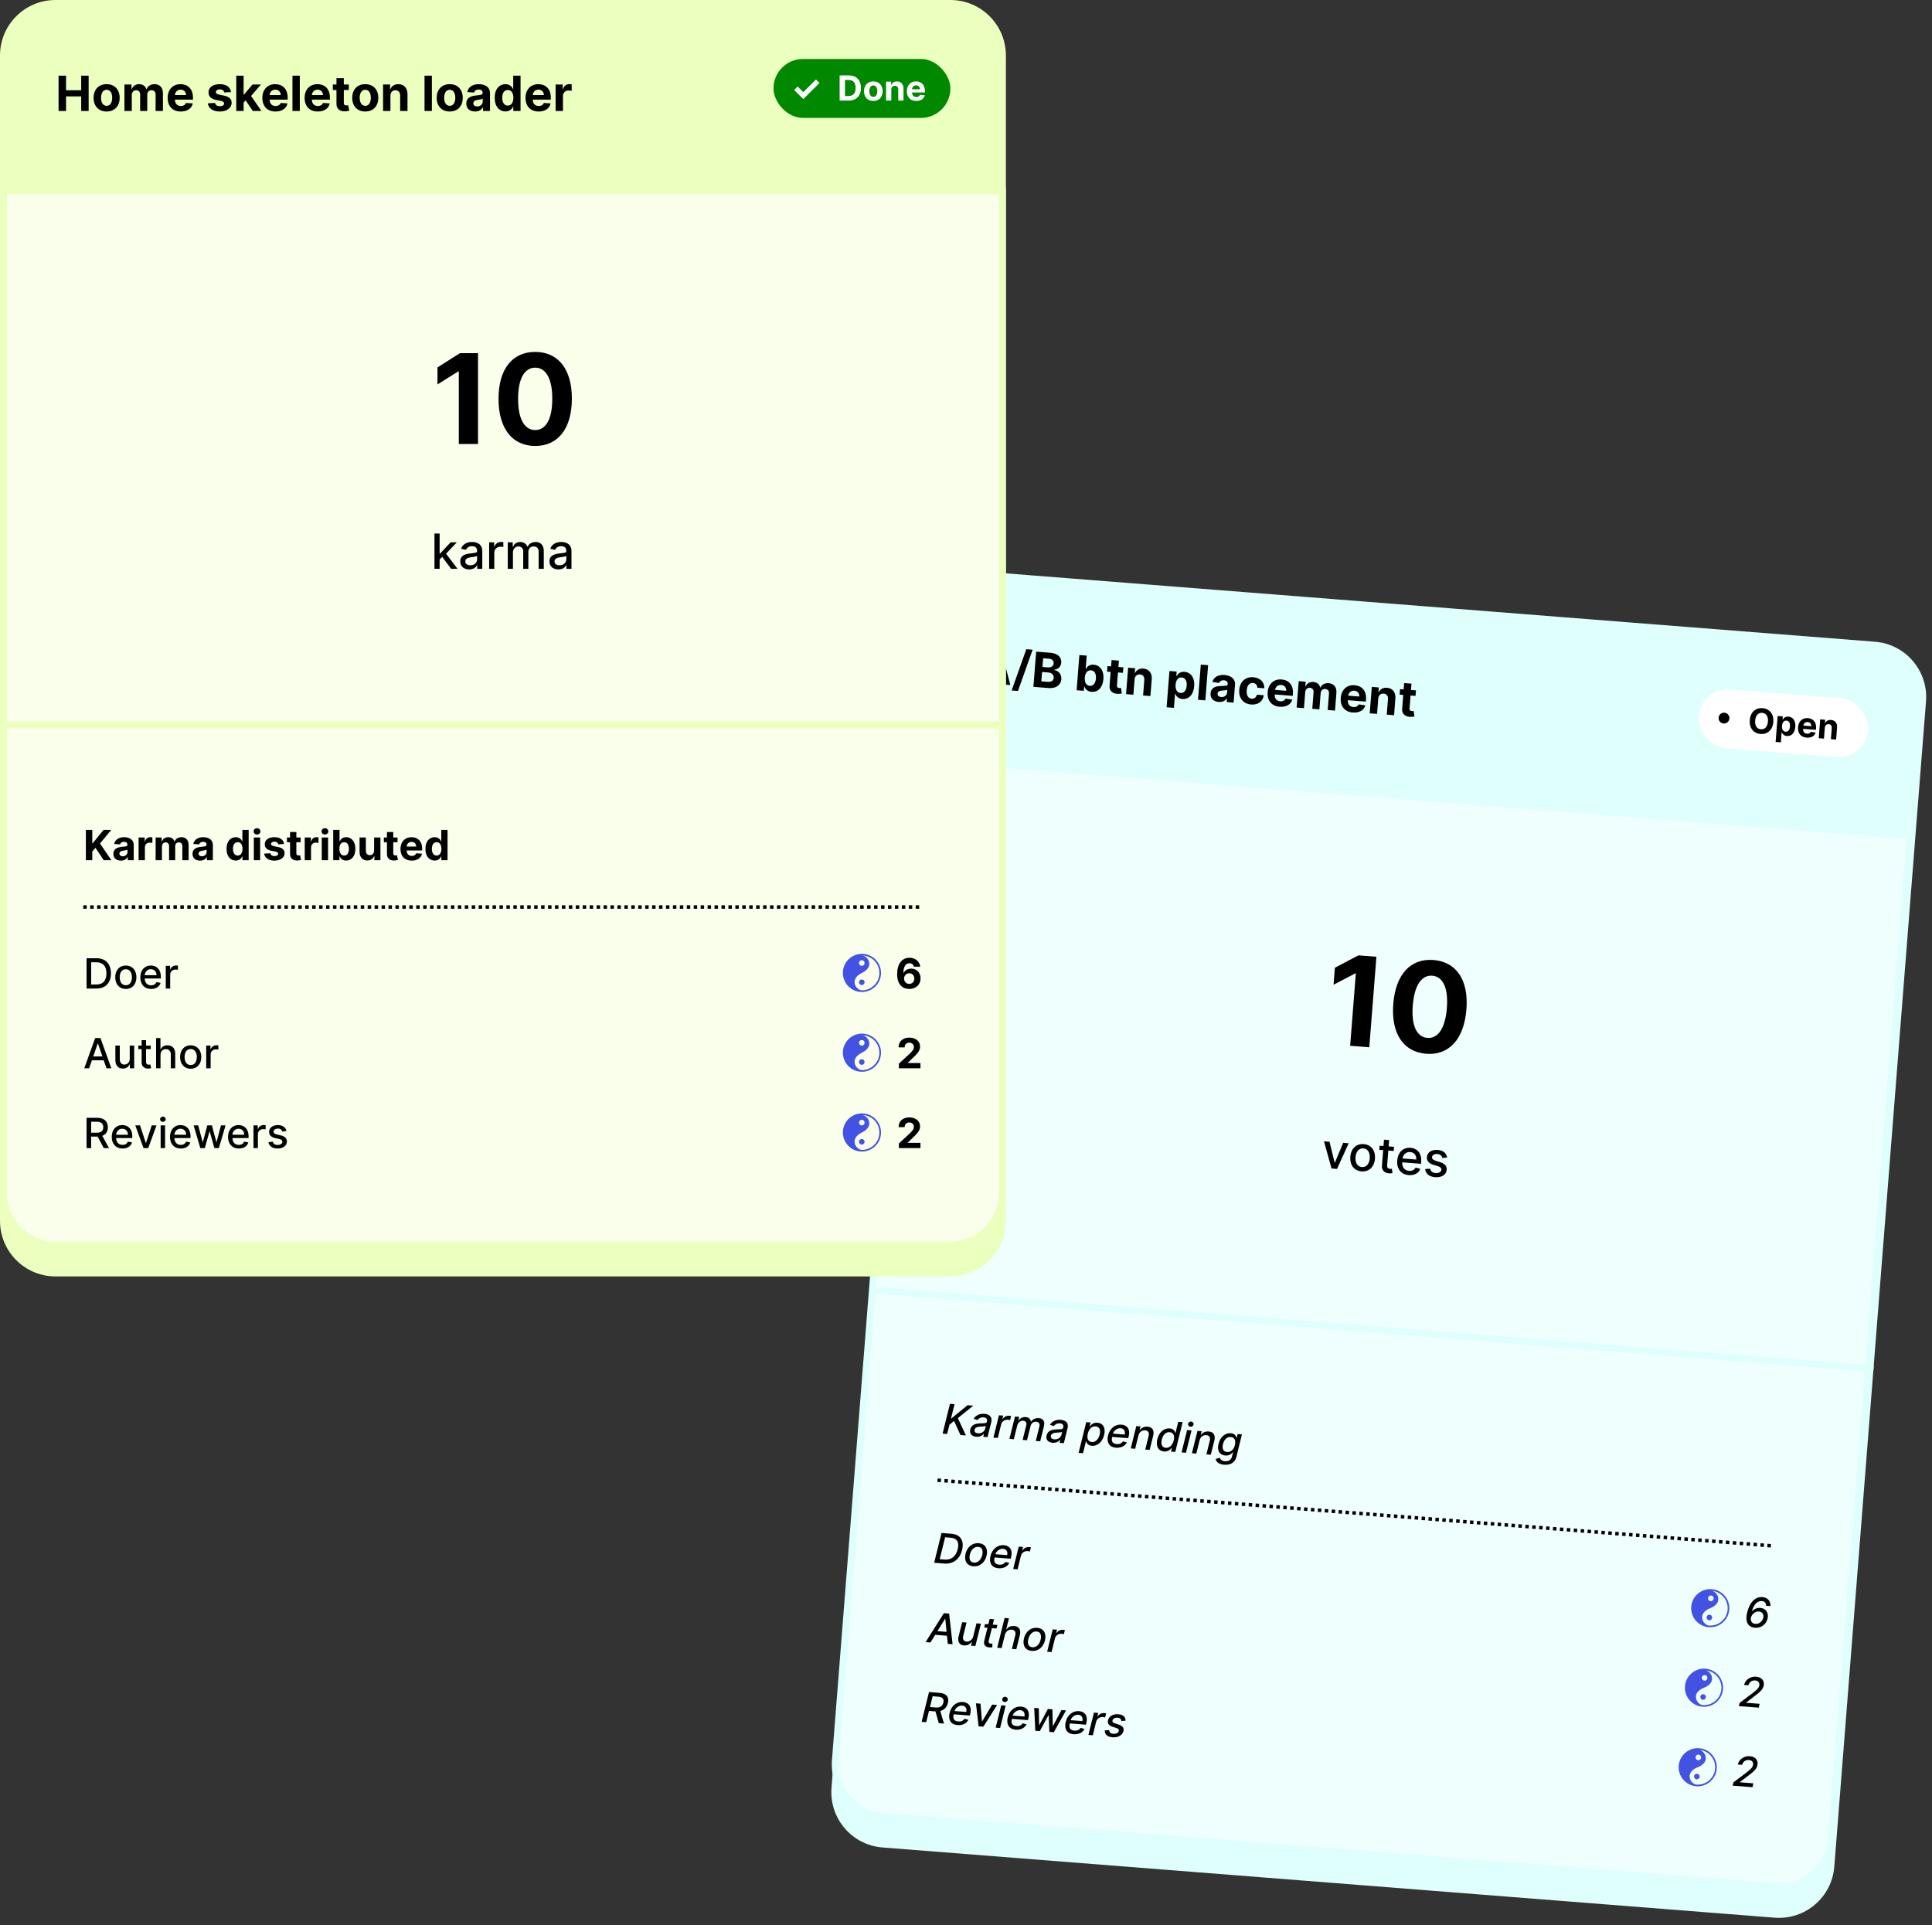 <svg width="557" height="555" viewBox="0 0 557 555" fill="none" xmlns="http://www.w3.org/2000/svg">
<rect x="0" y="0" width="557" height="555" fill="#333333" stroke="none"/>
<path d="M266.166 179.474C266.86 170.665 274.563 164.085 283.372 164.779L540.577 185.021C549.386 185.715 555.966 193.418 555.272 202.227L528.832 538.188C528.138 546.998 520.435 553.577 511.625 552.884L254.421 532.641C245.612 531.948 239.032 524.245 239.726 515.435L266.166 179.474Z" fill="#DFFFFD"/>
<path d="M263.605 218.394L550.717 240.99L527.964 530.096C527.314 538.355 520.092 544.523 511.833 543.873L254.629 523.63C246.37 522.98 240.202 515.759 240.852 507.5L263.605 218.394Z" fill="#EFFFFE" stroke="#DFFFFD" stroke-width="2"/>
<line x1="251.024" y1="371.88" x2="540.13" y2="394.633" stroke="#DFFFFD" stroke-width="2"/>
<path d="M388.826 329.614L387.235 329.489L384.851 335.195L384.772 335.189L383.305 329.179L381.714 329.054L383.88 336.884L385.466 337.009L388.826 329.614ZM392.542 337.721C394.688 337.89 396.214 336.429 396.399 334.075C396.586 331.706 395.307 330.024 393.161 329.855C391.015 329.686 389.488 331.147 389.302 333.516C389.117 335.87 390.396 337.552 392.542 337.721ZM392.645 336.477C391.242 336.367 390.684 335.091 390.799 333.629C390.914 332.172 391.666 330.984 393.068 331.095C394.461 331.204 395.018 332.495 394.903 333.952C394.788 335.414 394.037 336.587 392.645 336.477ZM401.91 330.643L400.348 330.521L400.492 328.697L399.01 328.58L398.866 330.404L397.751 330.316L397.658 331.506L398.773 331.593L398.419 336.089C398.305 337.471 399.308 338.223 400.48 338.291C400.951 338.323 401.275 338.258 401.454 338.208L401.283 336.962C401.182 336.974 400.995 337.005 400.757 336.986C400.276 336.948 399.858 336.756 399.925 335.898L400.255 331.71L401.816 331.833L401.91 330.643ZM406.137 338.791C407.797 338.921 409.036 338.196 409.471 336.983L408.088 336.62C407.764 337.318 407.091 337.634 406.248 337.568C404.979 337.468 404.192 336.578 404.267 335.108L409.68 335.534L409.721 335.008C409.937 332.258 408.377 331.053 406.652 330.917C404.53 330.75 403.006 332.256 402.822 334.595C402.635 336.959 403.892 338.614 406.137 338.791ZM404.36 333.998C404.504 332.922 405.361 332.047 406.565 332.142C407.715 332.232 408.401 333.144 408.315 334.309L404.36 333.998ZM417.217 333.718C417.003 332.509 416.137 331.663 414.491 331.534C412.772 331.399 411.481 332.21 411.375 333.558C411.29 334.638 411.887 335.408 413.29 335.838L414.556 336.222C415.277 336.443 415.593 336.797 415.556 337.273C415.509 337.863 414.844 338.274 413.872 338.198C412.985 338.128 412.445 337.701 412.326 336.939L410.876 337.044C411.018 338.412 412.078 339.258 413.788 339.393C415.627 339.538 416.977 338.661 417.086 337.284C417.171 336.208 416.539 335.49 415.167 335.058L413.979 334.685C413.157 334.421 412.817 334.11 412.863 333.595C412.904 333.01 413.571 332.643 414.414 332.71C415.336 332.782 415.722 333.326 415.855 333.85L417.217 333.718Z" fill="black"/>
<path d="M396.822 275.841L391.635 275.433L384.851 279.016L384.466 283.91L390.738 280.633L390.891 280.645L389.249 301.508L394.768 301.943L396.822 275.841ZM411.16 303.81C417.723 304.326 422.08 299.642 422.77 291.041C423.455 282.503 419.825 277.293 413.287 276.778C406.736 276.263 402.376 280.831 401.69 289.382C400.99 297.957 404.585 303.279 411.16 303.81ZM411.52 299.234C408.525 298.999 406.824 295.839 407.311 289.824C407.79 283.899 409.949 281.068 412.931 281.303C415.901 281.536 417.603 284.671 417.137 290.597C416.676 296.614 414.502 299.469 411.52 299.234Z" fill="black"/>
<path d="M272.175 450.782C274.826 450.991 276.715 449.524 277.368 446.878C278.043 444.174 276.879 442.398 274.317 442.197L271.449 441.971L269.32 450.558L272.175 450.782ZM270.914 449.529L272.481 443.206L274.031 443.328C275.935 443.478 276.613 444.639 276.115 446.621C275.601 448.697 274.309 449.796 272.321 449.64L270.914 449.529ZM280.628 451.58C282.438 451.723 283.939 450.516 284.423 448.549C284.917 446.515 284.035 445.065 282.17 444.918C280.356 444.775 278.855 445.982 278.374 447.962C277.881 449.983 278.763 451.433 280.628 451.58ZM280.784 450.519C279.612 450.427 279.327 449.375 279.619 448.167C279.928 446.904 280.791 445.878 282.014 445.974C283.187 446.066 283.471 447.127 283.179 448.34C282.87 449.602 282.004 450.615 280.784 450.519ZM287.845 452.148C289.272 452.26 290.445 451.647 290.996 450.622L289.849 450.314C289.465 450.903 288.854 451.172 288.114 451.113C286.967 451.023 286.407 450.432 286.74 449.03L291.387 449.396L291.495 448.952C292.075 446.625 290.891 445.604 289.408 445.487C287.59 445.344 286.053 446.617 285.564 448.596C285.065 450.596 285.921 451.997 287.845 452.148ZM286.976 448.092C287.23 447.252 288.17 446.446 289.16 446.524C290.149 446.602 290.61 447.373 290.362 448.358L286.976 448.092ZM292.105 452.351L293.375 452.451L294.343 448.517C294.563 447.676 295.367 447.119 296.264 447.19C296.531 447.211 296.821 447.28 296.916 447.318L297.216 446.119C297.086 446.083 296.844 446.06 296.683 446.047C295.918 445.987 295.149 446.362 294.746 447.036L294.678 447.031L294.933 446.008L293.706 445.911L292.105 452.351Z" fill="black"/>
<line x1="270.278" y1="426.748" x2="511.532" y2="445.735" stroke="black" stroke-dasharray="1 1"/>
<path d="M271.75 413.322L273.062 413.426L273.734 410.76L275.051 409.671L276.903 413.728L278.483 413.852L276.141 408.855L280.6 405.265L278.947 405.134L274.287 408.948L274.181 408.94L275.192 404.839L273.879 404.736L271.75 413.322ZM281.463 414.232C282.542 414.317 283.281 413.824 283.643 413.361L283.694 413.365L283.471 414.245L284.711 414.342L285.77 410.066C286.234 408.191 284.84 407.701 283.804 407.62C282.623 407.527 281.404 407.91 280.699 409.051L281.816 409.413C282.124 408.971 282.742 408.571 283.591 408.637C284.407 408.702 284.696 409.16 284.519 409.886L284.517 409.916C284.4 410.364 283.916 410.322 282.72 410.368C281.447 410.414 280.104 410.637 279.737 412.096C279.428 413.358 280.222 414.134 281.463 414.232ZM281.976 413.247C281.258 413.19 280.829 412.831 280.98 412.211C281.14 411.539 281.818 411.349 282.573 411.31C282.994 411.288 283.996 411.255 284.223 411.09L284.017 411.92C283.829 412.683 283.034 413.33 281.976 413.247ZM286.403 414.476L287.673 414.575L288.641 410.642C288.861 409.8 289.666 409.244 290.562 409.314C290.83 409.335 291.119 409.405 291.215 409.443L291.514 408.244C291.384 408.208 291.143 408.185 290.981 408.172C290.217 408.112 289.447 408.487 289.044 409.161L288.976 409.155L289.232 408.132L288.004 408.036L286.403 414.476ZM291.022 414.839L292.292 414.939L293.28 410.969C293.489 410.105 294.26 409.545 294.982 409.602C295.691 409.658 296.058 410.157 295.892 410.858L294.824 415.138L296.086 415.238L297.114 411.134C297.304 410.349 297.922 409.834 298.75 409.899C299.421 409.952 299.876 410.359 299.666 411.236L298.618 415.437L299.892 415.537L300.967 411.219C301.331 409.747 300.676 408.948 299.503 408.855C298.56 408.781 297.739 409.165 297.263 409.833L297.195 409.828C297.086 409.101 296.58 408.625 295.722 408.558C294.86 408.49 294.112 408.863 293.661 409.55L293.58 409.543L293.842 408.495L292.623 408.399L291.022 414.839ZM303.461 415.963C304.54 416.048 305.28 415.555 305.641 415.092L305.692 415.096L305.469 415.976L306.709 416.074L307.768 411.797C308.232 409.923 306.839 409.433 305.802 409.351C304.621 409.258 303.403 409.641 302.697 410.782L303.815 411.144C304.123 410.702 304.74 410.302 305.59 410.369C306.405 410.433 306.694 410.892 306.517 411.617L306.515 411.647C306.398 412.095 305.914 412.053 304.718 412.1C303.445 412.145 302.102 412.368 301.735 413.827C301.427 415.089 302.22 415.866 303.461 415.963ZM303.974 414.978C303.257 414.921 302.827 414.563 302.979 413.942C303.138 413.271 303.816 413.08 304.571 413.041C304.992 413.019 305.995 412.987 306.222 412.821L306.015 413.651C305.827 414.414 305.032 415.061 303.974 414.978ZM310.967 418.871L312.237 418.971L313.087 415.554L313.164 415.56C313.301 415.99 313.584 416.743 314.773 416.837C316.353 416.961 317.813 415.802 318.327 413.718C318.842 411.63 317.988 410.31 316.412 410.186C315.201 410.091 314.578 410.786 314.258 411.166L314.151 411.158L314.409 410.114L313.168 410.016L310.967 418.871ZM313.613 413.334C313.941 411.988 314.764 411.142 315.873 411.229C317.02 411.32 317.351 412.325 317.045 413.604C316.717 414.895 315.895 415.835 314.756 415.745C313.665 415.659 313.284 414.689 313.613 413.334ZM321.736 417.389C323.163 417.501 324.336 416.888 324.886 415.863L323.739 415.555C323.355 416.144 322.744 416.412 322.005 416.354C320.858 416.264 320.298 415.673 320.63 414.271L325.278 414.637L325.385 414.192C325.966 411.866 324.781 410.845 323.299 410.728C321.48 410.585 319.944 411.858 319.455 413.837C318.955 415.836 319.811 417.237 321.736 417.389ZM320.867 413.332C321.121 412.493 322.06 411.686 323.05 411.764C324.04 411.842 324.501 412.614 324.252 413.599L320.867 413.332ZM328.212 413.868C328.481 412.841 329.254 412.304 330.142 412.374C331.009 412.442 331.389 413.045 331.157 413.975L330.176 417.92L331.446 418.02L332.469 413.925C332.864 412.327 332.17 411.426 330.849 411.322C329.867 411.245 329.106 411.638 328.639 412.302L328.558 412.296L328.82 411.248L327.601 411.152L326 417.592L327.27 417.692L328.212 413.868ZM335.578 418.474C336.763 418.567 337.406 417.887 337.741 417.494L337.843 417.502L337.593 418.504L338.833 418.602L340.963 410.015L339.692 409.915L338.898 413.106L338.822 413.1C338.697 412.684 338.44 411.92 337.23 411.824C335.649 411.7 334.183 412.837 333.664 414.925C333.154 417.009 333.989 418.349 335.578 418.474ZM336.092 417.424C334.954 417.335 334.637 416.305 334.957 415.014C335.271 413.735 336.061 412.818 337.204 412.908C338.317 412.996 338.717 413.938 338.385 415.284C338.052 416.638 337.184 417.51 336.092 417.424ZM340.645 418.744L341.916 418.844L343.517 412.405L342.246 412.305L340.645 418.744ZM343.223 411.356C343.665 411.391 344.07 411.08 344.119 410.665C344.174 410.247 343.852 409.879 343.415 409.845C342.973 409.81 342.568 410.12 342.518 410.539C342.464 410.954 342.785 411.321 343.223 411.356ZM345.841 415.255C346.11 414.229 346.883 413.691 347.771 413.761C348.638 413.829 349.018 414.432 348.786 415.363L347.805 419.308L349.075 419.408L350.098 415.312C350.493 413.715 349.799 412.814 348.478 412.71C347.496 412.632 346.735 413.026 346.268 413.69L346.187 413.684L346.449 412.636L345.23 412.54L343.629 418.979L344.899 419.079L345.841 415.255ZM352.9 422.295C354.552 422.425 356.023 421.776 356.426 420.132L358.055 413.549L356.81 413.451L356.553 414.495L356.46 414.488C356.334 414.072 356.065 413.307 354.85 413.211C353.274 413.087 351.808 414.224 351.305 416.275C350.793 418.329 351.708 419.517 353.254 419.639C354.448 419.732 355.079 419.102 355.401 418.709L355.481 418.715L355.181 419.982C354.932 420.976 354.098 421.359 353.138 421.284C352.071 421.2 351.82 420.646 351.679 420.271L350.471 420.629C350.63 421.432 351.332 422.172 352.9 422.295ZM353.771 418.619C352.628 418.529 352.28 417.625 352.589 416.359C352.896 415.122 353.673 414.204 354.829 414.295C355.929 414.382 356.342 415.325 356.017 416.629C355.691 417.958 354.858 418.705 353.771 418.619Z" fill="black"/>
<path d="M268.251 473.545L269.613 471.336L273.011 471.603L273.242 473.938L274.636 474.048L273.634 465.215L272.117 465.095L266.857 473.435L268.251 473.545ZM270.269 470.276L272.465 466.713L272.532 466.718L272.903 470.483L270.269 470.276ZM280.587 471.793C280.317 472.888 279.371 473.343 278.657 473.287C277.871 473.225 277.47 472.621 277.68 471.744L278.662 467.799L277.391 467.699L276.368 471.795C275.977 473.392 276.654 474.292 277.908 474.391C278.889 474.468 279.699 474.01 280.161 473.346L280.229 473.351L279.949 474.466L281.198 474.564L282.799 468.124L281.525 468.024L280.587 471.793ZM287.552 468.499L286.21 468.393L286.592 466.85L285.322 466.75L284.939 468.293L283.988 468.218L283.742 469.225L284.693 469.299L283.753 473.102C283.46 474.268 284.214 474.904 285.222 474.966C285.63 474.994 285.921 474.94 286.095 474.898L286.11 473.844C286.019 473.854 285.859 473.879 285.655 473.863C285.243 473.831 284.901 473.667 285.078 472.942L285.959 469.399L287.306 469.505L287.552 468.499ZM289.713 471.336C289.977 470.309 290.78 469.774 291.685 469.845C292.552 469.914 292.941 470.504 292.709 471.448L291.732 475.393L293.002 475.493L294.025 471.397C294.417 469.787 293.726 468.899 292.388 468.794C291.368 468.713 290.641 469.096 290.173 469.773L290.093 469.767L290.883 466.572L289.63 466.473L287.5 475.06L288.771 475.16L289.713 471.336ZM297.469 475.977C299.279 476.12 300.78 474.913 301.264 472.946C301.758 470.912 300.876 469.462 299.011 469.315C297.197 469.172 295.696 470.379 295.215 472.359C294.722 474.38 295.604 475.83 297.469 475.977ZM297.625 474.917C296.453 474.824 296.168 473.772 296.46 472.564C296.769 471.301 297.632 470.275 298.855 470.371C300.028 470.464 300.312 471.525 300.02 472.737C299.711 473.999 298.845 475.013 297.625 474.917ZM301.901 476.193L303.171 476.293L304.139 472.36C304.359 471.518 305.164 470.962 306.06 471.032C306.328 471.053 306.617 471.123 306.713 471.161L307.012 469.962C306.882 469.926 306.641 469.903 306.479 469.89C305.715 469.83 304.945 470.205 304.542 470.879L304.474 470.873L304.73 469.85L303.502 469.754L301.901 476.193Z" fill="black"/>
<path d="M265.711 496.416L267.024 496.519L267.831 493.27L269.611 493.41C269.641 493.413 269.666 493.415 269.692 493.417L270.66 496.806L272.156 496.923L271.086 493.295C272.252 492.985 273.002 492.151 273.289 491.002C273.679 489.413 272.959 488.232 270.942 488.073L267.84 487.829L265.711 496.416ZM268.107 492.155L268.882 489.044L270.53 489.174C271.822 489.275 272.203 489.917 271.963 490.898C271.729 491.863 271.059 492.387 269.776 492.286L268.107 492.155ZM276.058 497.363C277.485 497.475 278.658 496.862 279.209 495.837L278.062 495.529C277.678 496.118 277.067 496.386 276.328 496.328C275.181 496.238 274.62 495.647 274.953 494.245L279.6 494.611L279.708 494.166C280.289 491.84 279.104 490.819 277.621 490.702C275.803 490.559 274.266 491.832 273.777 493.811C273.278 495.81 274.134 497.211 276.058 497.363ZM275.189 493.306C275.443 492.467 276.383 491.661 277.373 491.738C278.363 491.816 278.823 492.588 278.575 493.573L275.189 493.306ZM287.466 491.562L286.051 491.451L283.171 496.277L283.103 496.272L282.682 491.186L281.37 491.083L282.139 497.709L283.499 497.816L287.466 491.562ZM287.059 498.096L288.329 498.196L289.93 491.756L288.66 491.656L287.059 498.096ZM289.636 490.707C290.078 490.742 290.483 490.432 290.533 490.017C290.587 489.598 290.265 489.231 289.828 489.196C289.386 489.162 288.981 489.472 288.931 489.891C288.877 490.306 289.199 490.673 289.636 490.707ZM292.823 498.682C294.25 498.795 295.422 498.182 295.973 497.156L294.826 496.848C294.442 497.438 293.831 497.706 293.092 497.648C291.945 497.557 291.385 496.966 291.717 495.565L296.365 495.93L296.472 495.486C297.053 493.159 295.868 492.138 294.386 492.022C292.567 491.878 291.031 493.151 290.542 495.13C290.042 497.13 290.898 498.531 292.823 498.682ZM291.954 494.626C292.208 493.787 293.147 492.98 294.137 493.058C295.127 493.136 295.588 493.907 295.339 494.892L291.954 494.626ZM298.485 498.995L299.777 499.097L302.255 494.552L302.352 494.559L302.525 499.313L303.821 499.415L307.338 493.126L306.025 493.023L303.581 497.631L303.517 497.626L303.417 492.818L302.104 492.715L299.645 497.343L299.582 497.338L299.479 492.508L298.166 492.405L298.485 498.995ZM309.529 499.997C310.956 500.109 312.129 499.496 312.68 498.471L311.533 498.163C311.148 498.752 310.537 499.021 309.798 498.962C308.651 498.872 308.091 498.281 308.423 496.879L313.071 497.245L313.179 496.801C313.759 494.474 312.574 493.453 311.092 493.336C309.273 493.193 307.737 494.466 307.248 496.445C306.749 498.445 307.604 499.846 309.529 499.997ZM308.66 495.941C308.914 495.101 309.854 494.295 310.843 494.373C311.833 494.451 312.294 495.222 312.046 496.207L308.66 495.941ZM313.788 500.2L315.059 500.3L316.026 496.366C316.247 495.525 317.051 494.968 317.948 495.039C318.215 495.06 318.505 495.129 318.6 495.167L318.9 493.968C318.77 493.932 318.528 493.909 318.367 493.896C317.602 493.836 316.833 494.211 316.429 494.885L316.361 494.88L316.617 493.857L315.39 493.76L313.788 500.2ZM324.505 496.08C324.484 495.049 323.847 494.34 322.424 494.228C320.962 494.113 319.738 494.786 319.457 495.914C319.222 496.84 319.649 497.498 320.808 497.867L321.843 498.192C322.447 498.385 322.66 498.662 322.561 499.061C322.44 499.568 321.778 499.935 320.933 499.864C320.19 499.806 319.79 499.445 319.794 498.8L318.522 498.888C318.457 500.041 319.264 500.763 320.75 500.88C322.31 501.003 323.594 500.275 323.881 499.122C324.108 498.195 323.652 497.582 322.518 497.215L321.534 496.898C320.863 496.674 320.627 496.416 320.733 496.002C320.854 495.49 321.499 495.169 322.23 495.226C323.02 495.288 323.262 495.739 323.304 496.191L324.505 496.08Z" fill="black"/>
<path d="M505.938 469.299C507.717 469.452 509.184 468.294 509.588 466.689C510.011 465.008 509.072 463.69 507.521 463.568C506.625 463.497 505.764 463.84 505.138 464.526L505.063 464.601C505.579 462.56 506.667 461.5 507.95 461.601C508.782 461.667 509.173 462.189 509.139 462.947L510.396 463.046C510.541 461.643 509.638 460.576 508.1 460.455C506.103 460.297 504.466 461.874 503.728 464.842C502.933 468.041 504.349 469.166 505.938 469.299ZM506.067 468.198C505.081 468.121 504.58 467.269 504.807 466.342C505.048 465.34 506.082 464.528 507.11 464.609C508.075 464.684 508.579 465.502 508.346 466.45C508.092 467.503 507.087 468.278 506.067 468.198Z" fill="black"/>
<path d="M492.752 467.136C493.199 467.171 493.586 466.84 493.621 466.395C493.656 465.949 493.325 465.562 492.879 465.527C492.432 465.492 492.044 465.823 492.009 466.268C491.974 466.713 492.305 467.101 492.752 467.136ZM492.638 469.136C495.659 469.374 498.312 467.107 498.55 464.084C498.788 461.062 496.522 458.408 493.501 458.17C490.479 457.932 487.824 460.199 487.586 463.221C487.348 466.244 489.616 468.898 492.638 469.136ZM493.313 460.006C493.76 460.042 494.09 460.432 494.056 460.875C494.021 461.32 493.633 461.653 493.186 461.618C492.739 461.583 492.409 461.193 492.444 460.748C492.478 460.305 492.866 459.971 493.313 460.006ZM493.069 463.653C497.059 462.075 495.059 458.774 493.463 458.648C496.226 458.866 498.294 461.282 498.077 464.047C497.859 466.811 495.438 468.876 492.675 468.658C491.076 468.533 489.081 465.232 493.069 463.653Z" fill="#4252E3"/>
<path d="M501.314 491.888L507.041 492.338L507.312 491.227L503.399 490.919L503.417 490.856L505.582 489.206C507.573 487.747 508.212 487.019 508.458 486.059C508.802 484.68 507.947 483.536 506.303 483.406C504.676 483.278 503.204 484.222 502.816 485.791L504.065 485.889C504.3 484.967 505.078 484.413 506.009 484.486C506.901 484.556 507.415 485.144 507.202 485.999C507.01 486.753 506.414 487.266 505.236 488.17L501.555 490.949L501.314 491.888Z" fill="black"/>
<path d="M490.947 490.066C491.394 490.101 491.781 489.77 491.817 489.325C491.852 488.879 491.521 488.492 491.074 488.457C490.627 488.422 490.24 488.752 490.205 489.198C490.169 489.643 490.5 490.031 490.947 490.066ZM490.833 492.066C493.855 492.303 496.508 490.037 496.746 487.014C496.984 483.991 494.718 481.337 491.696 481.1C488.675 480.862 486.02 483.128 485.782 486.151C485.544 489.174 487.812 491.828 490.833 492.066ZM491.508 482.936C491.956 482.971 492.286 483.361 492.251 483.805C492.216 484.249 491.828 484.583 491.382 484.548C490.935 484.512 490.604 484.122 490.639 483.678C490.674 483.235 491.061 482.901 491.508 482.936ZM491.265 486.582C495.255 485.005 493.255 481.703 491.659 481.578C494.422 481.795 496.49 484.212 496.272 486.976C496.055 489.741 493.634 491.806 490.871 491.588C489.271 491.462 487.277 488.161 491.265 486.582Z" fill="#4252E3"/>
<path d="M489.143 512.995C489.59 513.03 489.977 512.699 490.012 512.253C490.047 511.808 489.716 511.421 489.269 511.386C488.823 511.35 488.435 511.681 488.4 512.126C488.365 512.572 488.696 512.959 489.143 512.995ZM489.029 514.994C492.05 515.232 494.703 512.966 494.941 509.942C495.179 506.92 492.913 504.266 489.892 504.028C486.87 503.79 484.215 506.057 483.977 509.08C483.739 512.103 486.007 514.757 489.029 514.994ZM489.704 505.865C490.151 505.9 490.481 506.29 490.446 506.734C490.411 507.178 490.024 507.512 489.577 507.476C489.13 507.441 488.799 507.051 488.834 506.607C488.869 506.163 489.257 505.83 489.704 505.865ZM489.46 509.511C493.45 507.934 491.45 504.632 489.854 504.507C492.617 504.724 494.685 507.14 494.468 509.905C494.25 512.67 491.829 514.734 489.066 514.517C487.467 514.391 485.472 511.09 489.46 509.511Z" fill="#4252E3"/>
<path d="M499.51 514.816L505.236 515.267L505.507 514.156L501.595 513.848L501.613 513.785L503.777 512.134C505.769 510.675 506.407 509.948 506.654 508.988C506.997 507.609 506.143 506.464 504.499 506.335C502.872 506.207 501.399 507.151 501.011 508.719L502.26 508.818C502.495 507.896 503.274 507.341 504.204 507.415C505.096 507.485 505.61 508.072 505.397 508.928C505.206 509.682 504.609 510.195 503.431 511.098L499.75 513.878L499.51 514.816Z" fill="black"/>
<path d="M283.802 196.912L284.737 194.656L288.4 194.945L288.971 197.318L291.271 197.499L288.571 187.074L285.805 186.856L281.502 196.731L283.802 196.912ZM285.414 193.024L286.966 189.281L287.045 189.287L287.992 193.227L285.414 193.024ZM297.71 187.314L295.891 187.171L291.664 199.066L293.483 199.209L297.71 187.314ZM297.931 198.024L302.268 198.365C304.548 198.544 305.856 197.45 305.983 195.835C306.101 194.333 305.097 193.341 303.946 193.196L303.954 193.097C305.028 192.942 305.865 192.255 305.959 191.06C306.079 189.539 305.034 188.369 302.794 188.193L298.73 187.873L297.931 198.024ZM300.215 196.438L300.427 193.742L302.226 193.883C303.257 193.964 303.85 194.61 303.784 195.447C303.724 196.21 303.164 196.67 301.965 196.576L300.215 196.438ZM300.542 192.29L300.739 189.777L302.37 189.905C303.322 189.98 303.823 190.513 303.765 191.247C303.702 192.05 303.01 192.484 302.133 192.415L300.542 192.29ZM310.389 199.004L312.47 199.168L312.566 197.949L312.66 197.956C312.903 198.613 313.486 199.372 314.716 199.469C316.45 199.606 317.911 198.339 318.112 195.792C318.318 193.175 317.007 191.765 315.337 191.634C314.063 191.533 313.394 192.244 313.063 192.841L312.998 192.836L313.299 189.02L311.187 188.854L310.389 199.004ZM312.755 195.36C312.862 194.002 313.505 193.18 314.531 193.261C315.577 193.343 316.06 194.294 315.957 195.612C315.852 196.941 315.215 197.818 314.179 197.736C313.163 197.656 312.648 196.718 312.755 195.36ZM323.87 192.405L322.438 192.292L322.581 190.468L320.47 190.302L320.327 192.126L319.286 192.044L319.161 193.63L320.202 193.712L319.89 197.677C319.762 199.168 320.72 199.987 322.257 200.043C322.804 200.066 323.199 199.987 323.417 199.935L323.209 198.337C323.103 198.349 322.876 198.381 322.678 198.365C322.257 198.332 321.977 198.151 322.023 197.566L322.313 193.878L323.745 193.991L323.87 192.405ZM327.104 195.891C327.186 194.91 327.817 194.381 328.669 194.448C329.517 194.515 329.983 195.11 329.905 196.042L329.553 200.512L331.665 200.678L332.046 195.831C332.186 194.057 331.231 192.885 329.645 192.76C328.515 192.671 327.653 193.162 327.241 194.022L327.152 194.015L327.258 192.672L325.246 192.513L324.647 200.126L326.758 200.292L327.104 195.891ZM336.334 203.918L338.446 204.085L338.766 200.011L338.831 200.016C339.073 200.673 339.657 201.432 340.886 201.529C342.621 201.665 344.082 200.399 344.282 197.851C344.488 195.235 343.178 193.825 341.508 193.693C340.234 193.593 339.564 194.303 339.233 194.901L339.139 194.893L339.24 193.615L337.158 193.451L336.334 203.918ZM338.925 197.42C339.032 196.062 339.675 195.24 340.701 195.321C341.747 195.403 342.231 196.354 342.127 197.672C342.022 199 341.385 199.878 340.349 199.796C339.333 199.716 338.818 198.778 338.925 197.42ZM348.301 191.774L346.19 191.608L345.391 201.759L347.502 201.925L348.301 191.774ZM351.353 202.373C352.478 202.461 353.245 202.028 353.673 201.348L353.732 201.353L353.649 202.409L355.652 202.566L356.056 197.432C356.199 195.618 354.722 194.733 353.027 194.6C351.203 194.456 349.935 195.234 349.534 196.599L351.474 196.911C351.657 196.417 352.138 196.081 352.896 196.141C353.615 196.197 353.997 196.591 353.948 197.216L353.946 197.246C353.907 197.736 353.382 197.76 352.048 197.784C350.531 197.805 349.138 198.204 349.004 199.904C348.886 201.41 349.901 202.258 351.353 202.373ZM352.073 200.963C351.423 200.912 350.981 200.573 351.027 199.993C351.074 199.398 351.587 199.145 352.339 199.099C352.805 199.071 353.567 199.021 353.833 198.872L353.769 199.68C353.707 200.478 352.999 201.036 352.073 200.963ZM360.718 203.115C362.745 203.274 364.112 202.185 364.349 200.443L362.357 200.286C362.169 201.089 361.597 201.503 360.874 201.446C359.888 201.369 359.313 200.491 359.428 199.033C359.541 197.596 360.25 196.824 361.232 196.901C362.005 196.962 362.46 197.512 362.515 198.279L364.507 198.436C364.556 196.669 363.314 195.41 361.326 195.253C359.017 195.071 357.463 196.56 357.28 198.894C357.097 201.209 358.373 202.93 360.718 203.115ZM368.939 203.762C370.822 203.91 372.163 203.093 372.572 201.704L370.629 201.421C370.37 201.984 369.801 202.244 369.098 202.188C368.042 202.105 367.428 201.354 367.517 200.219L367.518 200.214L372.702 200.622L372.747 200.042C372.951 197.455 371.485 196.053 369.473 195.894C367.233 195.718 365.656 197.195 365.471 199.544C365.281 201.958 366.595 203.577 368.939 203.762ZM367.621 198.905C367.733 198.041 368.447 197.399 369.384 197.473C370.301 197.545 370.884 198.249 370.817 199.157L367.621 198.905ZM373.823 203.996L375.934 204.163L376.294 199.593C376.36 198.75 376.939 198.232 377.643 198.288C378.337 198.342 378.765 198.855 378.706 199.603L378.333 204.351L380.38 204.512L380.746 199.863C380.808 199.075 381.301 198.576 382.069 198.636C382.743 198.689 383.215 199.15 383.149 199.998L382.779 204.701L384.885 204.867L385.288 199.747C385.418 198.097 384.511 197.078 383.093 196.966C381.978 196.878 381.066 197.38 380.685 198.228L380.606 198.222C380.432 197.32 379.698 196.699 378.652 196.617C377.626 196.536 376.805 197.02 376.417 197.892L376.328 197.885L376.434 196.542L374.422 196.384L373.823 203.996ZM390.01 205.42C391.894 205.568 393.235 204.751 393.643 203.362L391.701 203.079C391.442 203.643 390.873 203.902 390.169 203.847C389.113 203.764 388.499 203.012 388.589 201.877L388.589 201.872L393.773 202.28L393.819 201.7C394.023 199.113 392.557 197.711 390.545 197.553C388.305 197.376 386.727 198.853 386.542 201.202C386.352 203.616 387.666 205.235 390.01 205.42ZM388.692 200.564C388.805 199.7 389.519 199.058 390.455 199.132C391.372 199.204 391.955 199.908 391.889 200.815L388.692 200.564ZM397.352 201.42C397.434 200.439 398.064 199.91 398.917 199.977C399.764 200.044 400.231 200.639 400.153 201.57L399.801 206.041L401.912 206.207L402.294 201.36C402.433 199.585 401.478 198.413 399.892 198.288C398.762 198.199 397.901 198.69 397.489 199.55L397.4 199.543L397.506 198.2L395.493 198.042L394.894 205.655L397.005 205.821L397.352 201.42ZM408.225 199.044L406.792 198.931L406.936 197.107L404.824 196.941L404.681 198.765L403.64 198.683L403.515 200.269L404.556 200.351L404.244 204.316C404.117 205.807 405.075 206.626 406.611 206.682C407.158 206.705 407.553 206.626 407.772 206.573L407.563 204.976C407.458 204.988 407.231 205.02 407.032 205.004C406.611 204.971 406.331 204.789 406.377 204.205L406.667 200.517L408.1 200.63L408.225 199.044Z" fill="black"/>
<rect x="490.394" y="198.124" width="49" height="17" rx="8.5" transform="rotate(4.5 490.394 198.124)" fill="white"/>
<path d="M496.912 208.594C497.772 208.662 498.524 208.019 498.592 207.159C498.66 206.299 498.017 205.546 497.157 205.479C496.297 205.411 495.544 206.054 495.477 206.914C495.409 207.774 496.051 208.526 496.912 208.594ZM511.254 208.156C511.441 205.784 510.075 204.315 508.152 204.164C506.219 204.012 504.651 205.249 504.464 207.621C504.278 209.982 505.633 211.46 507.566 211.613C509.488 211.764 511.068 210.527 511.254 208.156ZM509.7 208.033C509.579 209.57 508.784 210.344 507.673 210.257C506.558 210.169 505.897 209.28 506.018 207.743C506.139 206.207 506.931 205.432 508.046 205.52C509.157 205.607 509.821 206.497 509.7 208.033ZM511.916 213.907L513.424 214.026L513.653 211.116L513.699 211.119C513.872 211.589 514.289 212.131 515.167 212.2C516.406 212.298 517.45 211.393 517.593 209.573C517.74 207.704 516.804 206.697 515.611 206.603C514.701 206.532 514.223 207.039 513.986 207.466L513.919 207.46L513.991 206.547L512.504 206.43L511.916 213.907ZM513.766 209.265C513.843 208.295 514.302 207.708 515.035 207.766C515.782 207.824 516.128 208.503 516.053 209.445C515.979 210.394 515.523 211.021 514.783 210.962C514.058 210.905 513.69 210.235 513.766 209.265ZM520.855 212.666C522.2 212.771 523.158 212.188 523.45 211.196L522.062 210.994C521.877 211.396 521.471 211.581 520.968 211.542C520.214 211.482 519.775 210.946 519.839 210.135L519.839 210.131L523.542 210.423L523.575 210.009C523.72 208.161 522.674 207.159 521.236 207.046C519.636 206.92 518.509 207.975 518.377 209.653C518.242 211.377 519.18 212.534 520.855 212.666ZM519.913 209.197C519.994 208.58 520.503 208.121 521.172 208.174C521.827 208.225 522.244 208.728 522.196 209.376L519.913 209.197ZM526.098 209.808C526.157 209.108 526.607 208.73 527.216 208.778C527.822 208.825 528.155 209.251 528.099 209.916L527.848 213.109L529.356 213.228L529.628 209.765C529.728 208.498 529.046 207.661 527.913 207.572C527.106 207.508 526.491 207.859 526.196 208.473L526.133 208.468L526.208 207.509L524.771 207.396L524.343 212.833L525.851 212.952L526.098 209.808Z" fill="black"/>
<path d="M0 16C0 7.163 7.163 0 16 0H274C282.837 0 290 7.163 290 16V352C290 360.837 282.837 368 274 368H16C7.163 368 0 360.837 0 352V16Z" fill="#EBFFBE"/>
<path d="M1 55H289V344C289 352.284 282.284 359 274 359H16C7.716 359 1 352.284 1 344V55Z" fill="#F9FFEB" stroke="#EBFFBE" stroke-width="2"/>
<line y1="209" x2="290" y2="209" stroke="#EBFFBE" stroke-width="2"/>
<path d="M125.259 164H126.746V161.29L127.486 160.55L130.081 164H131.906L128.605 159.64L131.697 156.364H129.917L126.875 159.595H126.746V153.818H125.259V164ZM135.274 164.169C136.537 164.169 137.248 163.528 137.531 162.956H137.591V164H139.043V158.929C139.043 156.707 137.293 156.264 136.08 156.264C134.698 156.264 133.425 156.821 132.928 158.213L134.325 158.531C134.544 157.989 135.1 157.467 136.1 157.467C137.059 157.467 137.551 157.969 137.551 158.835V158.869C137.551 159.411 136.994 159.401 135.622 159.56C134.176 159.729 132.694 160.107 132.694 161.842C132.694 163.344 133.823 164.169 135.274 164.169ZM135.597 162.976C134.757 162.976 134.151 162.598 134.151 161.862C134.151 161.067 134.857 160.783 135.717 160.669C136.199 160.604 137.343 160.475 137.556 160.261V161.246C137.556 162.151 136.835 162.976 135.597 162.976ZM141.023 164H142.509V159.337C142.509 158.337 143.28 157.616 144.334 157.616C144.642 157.616 144.99 157.671 145.109 157.706V156.284C144.96 156.264 144.667 156.249 144.478 156.249C143.583 156.249 142.817 156.756 142.539 157.577H142.46V156.364H141.023V164ZM146.396 164H147.882V159.292C147.882 158.263 148.603 157.547 149.448 157.547C150.274 157.547 150.845 158.094 150.845 158.924V164H152.327V159.133C152.327 158.213 152.889 157.547 153.858 157.547C154.644 157.547 155.29 157.984 155.29 159.018V164H156.776V158.879C156.776 157.134 155.802 156.264 154.42 156.264C153.321 156.264 152.496 156.791 152.128 157.607H152.048C151.715 156.771 151.014 156.264 149.995 156.264C148.986 156.264 148.235 156.766 147.917 157.607H147.823V156.364H146.396V164ZM160.991 164.169C162.254 164.169 162.965 163.528 163.248 162.956H163.308V164H164.76V158.929C164.76 156.707 163.01 156.264 161.797 156.264C160.414 156.264 159.142 156.821 158.645 158.213L160.042 158.531C160.26 157.989 160.817 157.467 161.816 157.467C162.776 157.467 163.268 157.969 163.268 158.835V158.869C163.268 159.411 162.711 159.401 161.339 159.56C159.892 159.729 158.411 160.107 158.411 161.842C158.411 163.344 159.539 164.169 160.991 164.169ZM161.314 162.976C160.474 162.976 159.868 162.598 159.868 161.862C159.868 161.067 160.574 160.783 161.434 160.669C161.916 160.604 163.059 160.475 163.273 160.261V161.246C163.273 162.151 162.552 162.976 161.314 162.976Z" fill="black"/>
<path d="M137.814 101.818H132.61L126.129 105.922V110.831L132.125 107.072H132.278V128H137.814V101.818ZM154.302 128.575C160.886 128.575 164.862 123.564 164.874 114.935C164.887 106.369 160.86 101.46 154.302 101.46C147.731 101.46 143.742 106.357 143.729 114.935C143.704 123.538 147.705 128.562 154.302 128.575ZM154.302 123.986C151.298 123.986 149.354 120.969 149.367 114.935C149.38 108.99 151.31 105.999 154.302 105.999C157.281 105.999 159.224 108.99 159.224 114.935C159.237 120.969 157.293 123.986 154.302 123.986Z" fill="black"/>
<path d="M27.784 285C30.443 285 31.982 283.351 31.982 280.624C31.982 277.909 30.443 276.273 27.874 276.273H24.959V285H27.784ZM26.276 283.849V277.423H27.793C29.702 277.423 30.686 278.565 30.686 280.624C30.686 282.69 29.702 283.849 27.712 283.849H26.276ZM36.274 285.132C38.119 285.132 39.325 283.781 39.325 281.757C39.325 279.72 38.119 278.369 36.274 278.369C34.429 278.369 33.223 279.72 33.223 281.757C33.223 283.781 34.429 285.132 36.274 285.132ZM36.278 284.062C35.072 284.062 34.51 283.01 34.51 281.753C34.51 280.5 35.072 279.435 36.278 279.435C37.475 279.435 38.038 280.5 38.038 281.753C38.038 283.01 37.475 284.062 36.278 284.062ZM43.568 285.132C44.996 285.132 46.006 284.429 46.295 283.364L45.09 283.146C44.859 283.764 44.305 284.08 43.581 284.08C42.49 284.08 41.757 283.372 41.723 282.111H46.376V281.659C46.376 279.294 44.962 278.369 43.479 278.369C41.655 278.369 40.453 279.759 40.453 281.77C40.453 283.803 41.638 285.132 43.568 285.132ZM41.727 281.156C41.778 280.227 42.452 279.422 43.487 279.422C44.476 279.422 45.124 280.155 45.128 281.156H41.727ZM47.79 285H49.064V281.003C49.064 280.146 49.725 279.528 50.628 279.528C50.892 279.528 51.191 279.575 51.293 279.605V278.386C51.165 278.369 50.914 278.357 50.752 278.357C49.985 278.357 49.328 278.791 49.09 279.494H49.022V278.455H47.79V285Z" fill="black"/>
<line x1="24" y1="261.5" x2="266" y2="261.5" stroke="black" stroke-dasharray="1 1"/>
<path d="M24.759 248H26.604V245.52L27.511 244.412L29.902 248H32.109L28.832 243.18L32.071 239.273H29.859L26.719 243.121H26.604V239.273H24.759V248ZM34.864 248.124C35.832 248.124 36.458 247.702 36.778 247.092H36.829V248H38.55V243.585C38.55 242.026 37.229 241.369 35.772 241.369C34.204 241.369 33.173 242.119 32.921 243.312L34.6 243.449C34.724 243.014 35.111 242.695 35.764 242.695C36.381 242.695 36.735 243.006 36.735 243.543V243.568C36.735 243.99 36.288 244.045 35.15 244.156C33.854 244.276 32.691 244.71 32.691 246.172C32.691 247.467 33.616 248.124 34.864 248.124ZM35.384 246.871C34.826 246.871 34.425 246.611 34.425 246.112C34.425 245.601 34.847 245.349 35.486 245.26C35.883 245.205 36.531 245.111 36.748 244.966V245.661C36.748 246.347 36.181 246.871 35.384 246.871ZM39.959 248H41.774V244.297C41.774 243.491 42.362 242.938 43.163 242.938C43.415 242.938 43.76 242.98 43.93 243.036V241.425C43.769 241.386 43.543 241.361 43.359 241.361C42.626 241.361 42.026 241.787 41.787 242.597H41.719V241.455H39.959V248ZM44.869 248H46.684V244.071C46.684 243.347 47.145 242.865 47.75 242.865C48.346 242.865 48.747 243.274 48.747 243.918V248H50.507V244.003C50.507 243.325 50.895 242.865 51.555 242.865C52.135 242.865 52.569 243.227 52.569 243.956V248H54.38V243.598C54.38 242.179 53.537 241.369 52.318 241.369C51.359 241.369 50.613 241.859 50.345 242.609H50.277C50.068 241.851 49.399 241.369 48.5 241.369C47.617 241.369 46.949 241.838 46.676 242.609H46.599V241.455H44.869V248ZM57.681 248.124C58.648 248.124 59.275 247.702 59.594 247.092H59.645V248H61.367V243.585C61.367 242.026 60.046 241.369 58.588 241.369C57.02 241.369 55.989 242.119 55.738 243.312L57.416 243.449C57.54 243.014 57.928 242.695 58.58 242.695C59.198 242.695 59.551 243.006 59.551 243.543V243.568C59.551 243.99 59.104 244.045 57.966 244.156C56.671 244.276 55.508 244.71 55.508 246.172C55.508 247.467 56.432 248.124 57.681 248.124ZM58.201 246.871C57.642 246.871 57.242 246.611 57.242 246.112C57.242 245.601 57.664 245.349 58.303 245.26C58.699 245.205 59.347 245.111 59.564 244.966V245.661C59.564 246.347 58.998 246.871 58.201 246.871ZM67.965 248.107C69.021 248.107 69.571 247.497 69.822 246.952H69.899V248H71.689V239.273H69.878V242.554H69.822C69.579 242.021 69.055 241.369 67.96 241.369C66.524 241.369 65.31 242.486 65.31 244.736C65.31 246.926 66.473 248.107 67.965 248.107ZM68.54 246.662C67.649 246.662 67.163 245.869 67.163 244.727C67.163 243.594 67.641 242.814 68.54 242.814C69.422 242.814 69.916 243.56 69.916 244.727C69.916 245.895 69.413 246.662 68.54 246.662ZM73.181 248H74.997V241.455H73.181V248ZM74.093 240.611C74.635 240.611 75.078 240.197 75.078 239.69C75.078 239.188 74.635 238.774 74.093 238.774C73.556 238.774 73.113 239.188 73.113 239.69C73.113 240.197 73.556 240.611 74.093 240.611ZM81.897 243.321C81.735 242.115 80.763 241.369 79.11 241.369C77.435 241.369 76.332 242.145 76.336 243.406C76.332 244.386 76.95 245.021 78.228 245.277L79.362 245.503C79.933 245.618 80.192 245.827 80.201 246.155C80.192 246.543 79.771 246.82 79.136 246.82C78.488 246.82 78.058 246.543 77.947 246.01L76.161 246.104C76.332 247.357 77.397 248.128 79.131 248.128C80.827 248.128 82.042 247.263 82.046 245.972C82.042 245.026 81.424 244.459 80.154 244.199L78.969 243.96C78.36 243.828 78.134 243.619 78.138 243.304C78.134 242.912 78.577 242.656 79.14 242.656C79.771 242.656 80.146 243.001 80.235 243.423L81.897 243.321ZM86.671 241.455H85.439V239.886H83.624V241.455H82.729V242.818H83.624V246.227C83.615 247.51 84.489 248.145 85.806 248.089C86.275 248.072 86.607 247.979 86.79 247.919L86.505 246.568C86.415 246.585 86.223 246.628 86.053 246.628C85.691 246.628 85.439 246.491 85.439 245.989V242.818H86.671V241.455ZM87.853 248H89.669V244.297C89.669 243.491 90.257 242.938 91.058 242.938C91.309 242.938 91.654 242.98 91.825 243.036V241.425C91.663 241.386 91.437 241.361 91.254 241.361C90.521 241.361 89.92 241.787 89.681 242.597H89.613V241.455H87.853V248ZM92.763 248H94.579V241.455H92.763V248ZM93.675 240.611C94.217 240.611 94.66 240.197 94.66 239.69C94.66 239.188 94.217 238.774 93.675 238.774C93.138 238.774 92.695 239.188 92.695 239.69C92.695 240.197 93.138 240.611 93.675 240.611ZM96.067 248H97.857V246.952H97.938C98.189 247.497 98.739 248.107 99.796 248.107C101.287 248.107 102.451 246.926 102.451 244.736C102.451 242.486 101.236 241.369 99.8 241.369C98.705 241.369 98.181 242.021 97.938 242.554H97.882V239.273H96.067V248ZM97.844 244.727C97.844 243.56 98.338 242.814 99.221 242.814C100.12 242.814 100.597 243.594 100.597 244.727C100.597 245.869 100.111 246.662 99.221 246.662C98.347 246.662 97.844 245.895 97.844 244.727ZM107.859 245.213C107.864 246.091 107.263 246.551 106.611 246.551C105.925 246.551 105.482 246.07 105.477 245.298V241.455H103.662V245.622C103.666 247.152 104.561 248.085 105.878 248.085C106.862 248.085 107.57 247.578 107.864 246.811H107.932V248H109.675V241.455H107.859V245.213ZM114.608 241.455H113.377V239.886H111.561V241.455H110.667V242.818H111.561V246.227C111.553 247.51 112.426 248.145 113.743 248.089C114.212 248.072 114.544 247.979 114.728 247.919L114.442 246.568C114.353 246.585 114.161 246.628 113.99 246.628C113.628 246.628 113.377 246.491 113.377 245.989V242.818H114.608V241.455ZM118.703 248.128C120.323 248.128 121.414 247.339 121.669 246.125L119.99 246.014C119.807 246.513 119.338 246.773 118.733 246.773C117.826 246.773 117.25 246.172 117.25 245.196V245.192H121.708V244.693C121.708 242.469 120.361 241.369 118.631 241.369C116.705 241.369 115.456 242.737 115.456 244.757C115.456 246.832 116.688 248.128 118.703 248.128ZM117.25 244.067C117.289 243.321 117.855 242.724 118.661 242.724C119.449 242.724 119.995 243.287 119.999 244.067H117.25ZM125.304 248.107C126.361 248.107 126.911 247.497 127.162 246.952H127.239V248H129.029V239.273H127.218V242.554H127.162C126.919 242.021 126.395 241.369 125.3 241.369C123.864 241.369 122.65 242.486 122.65 244.736C122.65 246.926 123.813 248.107 125.304 248.107ZM125.88 246.662C124.989 246.662 124.503 245.869 124.503 244.727C124.503 243.594 124.98 242.814 125.88 242.814C126.762 242.814 127.256 243.56 127.256 244.727C127.256 245.895 126.753 246.662 125.88 246.662Z" fill="black"/>
<path d="M25.696 308L26.497 305.69H29.906L30.703 308H32.101L28.96 299.273H27.439L24.298 308H25.696ZM26.881 304.582L28.168 300.858H28.236L29.523 304.582H26.881ZM37.405 305.286C37.409 306.398 36.583 306.926 35.867 306.926C35.078 306.926 34.533 306.355 34.533 305.464V301.455H33.259V305.618C33.259 307.241 34.15 308.085 35.407 308.085C36.391 308.085 37.06 307.565 37.363 306.866H37.431V308H38.684V301.455H37.405V305.286ZM43.451 301.455H42.109V299.886H40.834V301.455H39.876V302.477H40.834V306.342C40.83 307.531 41.738 308.107 42.744 308.085C43.148 308.081 43.421 308.004 43.57 307.949L43.34 306.896C43.255 306.913 43.097 306.952 42.893 306.952C42.479 306.952 42.109 306.815 42.109 306.078V302.477H43.451V301.455ZM46.275 304.114C46.275 303.07 46.936 302.473 47.843 302.473C48.721 302.473 49.245 303.031 49.245 303.99V308H50.52V303.837C50.52 302.205 49.625 301.369 48.278 301.369C47.26 301.369 46.646 301.812 46.339 302.52H46.258V299.273H45.001V308H46.275V304.114ZM54.977 308.132C56.822 308.132 58.028 306.781 58.028 304.757C58.028 302.72 56.822 301.369 54.977 301.369C53.132 301.369 51.926 302.72 51.926 304.757C51.926 306.781 53.132 308.132 54.977 308.132ZM54.981 307.062C53.775 307.062 53.213 306.01 53.213 304.753C53.213 303.5 53.775 302.435 54.981 302.435C56.179 302.435 56.741 303.5 56.741 304.753C56.741 306.01 56.179 307.062 54.981 307.062ZM59.45 308H60.724V304.003C60.724 303.146 61.385 302.528 62.288 302.528C62.553 302.528 62.851 302.575 62.953 302.605V301.386C62.825 301.369 62.574 301.357 62.412 301.357C61.645 301.357 60.989 301.791 60.75 302.494H60.682V301.455H59.45V308Z" fill="black"/>
<path d="M24.959 331H26.276V327.697H28.065C28.095 327.697 28.121 327.697 28.151 327.697L29.923 331H31.423L29.489 327.467C30.558 327.071 31.091 326.18 31.091 325.009C31.091 323.402 30.094 322.273 28.07 322.273H24.959V331ZM26.276 326.564V323.402H27.929C29.229 323.402 29.766 324.02 29.766 325.009C29.766 325.993 29.229 326.564 27.946 326.564H26.276ZM35.33 331.132C36.758 331.132 37.767 330.429 38.057 329.364L36.851 329.146C36.621 329.764 36.067 330.08 35.343 330.08C34.252 330.08 33.519 329.372 33.485 328.111H38.138V327.659C38.138 325.294 36.723 324.369 35.24 324.369C33.416 324.369 32.215 325.759 32.215 327.77C32.215 329.803 33.4 331.132 35.33 331.132ZM33.489 327.156C33.54 326.227 34.213 325.422 35.249 325.422C36.238 325.422 36.885 326.155 36.89 327.156H33.489ZM45.116 324.455H43.748L42.095 329.491H42.027L40.369 324.455H39.001L41.379 331H42.742L45.116 324.455ZM46.314 331H47.588V324.455H46.314V331ZM46.957 323.445C47.396 323.445 47.762 323.104 47.762 322.686C47.762 322.268 47.396 321.923 46.957 321.923C46.514 321.923 46.152 322.268 46.152 322.686C46.152 323.104 46.514 323.445 46.957 323.445ZM52.123 331.132C53.55 331.132 54.56 330.429 54.85 329.364L53.644 329.146C53.414 329.764 52.86 330.08 52.136 330.08C51.045 330.08 50.312 329.372 50.278 328.111H54.931V327.659C54.931 325.294 53.516 324.369 52.033 324.369C50.209 324.369 49.008 325.759 49.008 327.77C49.008 329.803 50.193 331.132 52.123 331.132ZM50.282 327.156C50.333 326.227 51.006 325.422 52.042 325.422C53.031 325.422 53.678 326.155 53.682 327.156H50.282ZM57.752 331H59.048L60.377 326.274H60.475L61.805 331H63.104L65.026 324.455H63.709L62.435 329.24H62.371L61.093 324.455H59.776L58.489 329.261H58.425L57.143 324.455H55.826L57.752 331ZM68.857 331.132C70.285 331.132 71.295 330.429 71.585 329.364L70.379 329.146C70.148 329.764 69.594 330.08 68.87 330.08C67.779 330.08 67.046 329.372 67.012 328.111H71.665V327.659C71.665 325.294 70.251 324.369 68.768 324.369C66.944 324.369 65.742 325.759 65.742 327.77C65.742 329.803 66.927 331.132 68.857 331.132ZM67.016 327.156C67.067 326.227 67.741 325.422 68.776 325.422C69.765 325.422 70.413 326.155 70.417 327.156H67.016ZM73.079 331H74.353V327.003C74.353 326.146 75.014 325.528 75.917 325.528C76.181 325.528 76.48 325.575 76.582 325.605V324.386C76.454 324.369 76.203 324.357 76.041 324.357C75.274 324.357 74.618 324.791 74.379 325.494H74.311V324.455H73.079V331ZM82.59 326.053C82.325 325.034 81.528 324.369 80.114 324.369C78.635 324.369 77.587 325.149 77.587 326.308C77.587 327.237 78.149 327.855 79.376 328.128L80.484 328.371C81.115 328.511 81.409 328.793 81.409 329.202C81.409 329.709 80.868 330.105 80.033 330.105C79.27 330.105 78.78 329.777 78.626 329.134L77.395 329.321C77.608 330.48 78.571 331.132 80.041 331.132C81.622 331.132 82.717 330.293 82.717 329.108C82.717 328.183 82.129 327.612 80.928 327.335L79.888 327.097C79.168 326.926 78.856 326.683 78.861 326.24C78.856 325.737 79.402 325.379 80.126 325.379C80.919 325.379 81.285 325.818 81.435 326.257L82.59 326.053Z" fill="black"/>
<path d="M262.135 285.119C264.078 285.128 265.403 283.854 265.399 282.077C265.403 280.44 264.261 279.26 262.714 279.26C261.756 279.26 260.908 279.72 260.516 280.491H260.456C260.464 278.766 261.061 277.709 262.199 277.709C262.868 277.709 263.349 278.071 263.49 278.71H265.31C265.135 277.244 263.942 276.128 262.199 276.128C260.043 276.128 258.658 277.875 258.649 280.832C258.658 284.028 260.341 285.111 262.135 285.119ZM262.126 283.67C261.274 283.67 260.643 282.984 260.643 282.132C260.648 281.284 261.291 280.594 262.139 280.594C262.991 280.594 263.614 281.263 263.609 282.128C263.614 283.001 262.979 283.67 262.126 283.67Z" fill="black"/>
<path d="M248.457 283.998C248.905 283.998 249.265 283.637 249.265 283.19C249.265 282.743 248.905 282.384 248.457 282.384C248.009 282.384 247.648 282.743 247.648 283.19C247.648 283.637 248.009 283.998 248.457 283.998ZM248.5 286C251.531 286 253.998 283.532 253.998 280.5C253.998 277.468 251.531 275 248.5 275C245.469 275 243 277.468 243 280.5C243 283.532 245.469 286 248.5 286ZM248.457 276.846C248.905 276.846 249.265 277.209 249.265 277.654C249.265 278.099 248.905 278.462 248.457 278.462C248.009 278.462 247.648 278.099 247.648 277.654C247.648 277.209 248.009 276.846 248.457 276.846ZM248.5 280.5C252.354 278.614 250.101 275.48 248.5 275.48C251.272 275.48 253.523 277.726 253.523 280.5C253.523 283.273 251.272 285.521 248.5 285.521C246.896 285.521 244.648 282.387 248.5 280.5Z" fill="#4252E3"/>
<path d="M259.149 308H265.37V306.491H261.706V306.432L262.98 305.183C264.774 303.547 265.255 302.729 265.255 301.736C265.255 300.223 264.02 299.153 262.149 299.153C260.316 299.153 259.059 300.249 259.064 301.962H260.815C260.811 301.126 261.339 300.615 262.136 300.615C262.903 300.615 263.474 301.092 263.474 301.859C263.474 302.554 263.048 303.031 262.255 303.794L259.149 306.67V308Z" fill="black"/>
<path d="M248.457 306.998C248.905 306.998 249.265 306.637 249.265 306.19C249.265 305.743 248.905 305.384 248.457 305.384C248.009 305.384 247.648 305.743 247.648 306.19C247.648 306.637 248.009 306.998 248.457 306.998ZM248.5 309C251.531 309 253.998 306.532 253.998 303.5C253.998 300.468 251.531 298 248.5 298C245.469 298 243 300.468 243 303.5C243 306.532 245.469 309 248.5 309ZM248.457 299.846C248.905 299.846 249.265 300.209 249.265 300.654C249.265 301.099 248.905 301.462 248.457 301.462C248.009 301.462 247.648 301.099 247.648 300.654C247.648 300.209 248.009 299.846 248.457 299.846ZM248.5 303.5C252.354 301.614 250.101 298.48 248.5 298.48C251.272 298.48 253.523 300.726 253.523 303.5C253.523 306.273 251.272 308.521 248.5 308.521C246.896 308.521 244.648 305.387 248.5 303.5Z" fill="#4252E3"/>
<path d="M248.457 329.998C248.905 329.998 249.265 329.637 249.265 329.19C249.265 328.743 248.905 328.384 248.457 328.384C248.009 328.384 247.648 328.743 247.648 329.19C247.648 329.637 248.009 329.998 248.457 329.998ZM248.5 332C251.531 332 253.998 329.532 253.998 326.5C253.998 323.468 251.531 321 248.5 321C245.469 321 243 323.468 243 326.5C243 329.532 245.469 332 248.5 332ZM248.457 322.846C248.905 322.846 249.265 323.209 249.265 323.654C249.265 324.099 248.905 324.462 248.457 324.462C248.009 324.462 247.648 324.099 247.648 323.654C247.648 323.209 248.009 322.846 248.457 322.846ZM248.5 326.5C252.354 324.614 250.101 321.48 248.5 321.48C251.272 321.48 253.523 323.726 253.523 326.5C253.523 329.273 251.272 331.521 248.5 331.521C246.896 331.521 244.648 328.387 248.5 326.5Z" fill="#4252E3"/>
<path d="M259.149 331H265.37V329.491H261.706V329.432L262.98 328.183C264.774 326.547 265.255 325.729 265.255 324.736C265.255 323.223 264.02 322.153 262.149 322.153C260.316 322.153 259.059 323.249 259.064 324.962H260.815C260.811 324.126 261.339 323.615 262.136 323.615C262.903 323.615 263.474 324.092 263.474 324.859C263.474 325.554 263.048 326.031 262.255 326.794L259.149 329.67V331Z" fill="black"/>
<path d="M16.885 32H19.038V27.794H23.408V32H25.555V21.818H23.408V26.019H19.038V21.818H16.885V32ZM30.741 32.149C33.057 32.149 34.499 30.563 34.499 28.212C34.499 25.845 33.057 24.264 30.741 24.264C28.424 24.264 26.982 25.845 26.982 28.212C26.982 30.563 28.424 32.149 30.741 32.149ZM30.751 30.509C29.682 30.509 29.135 29.529 29.135 28.197C29.135 26.864 29.682 25.88 30.751 25.88C31.8 25.88 32.347 26.864 32.347 28.197C32.347 29.529 31.8 30.509 30.751 30.509ZM35.876 32H37.994V27.416C37.994 26.571 38.531 26.009 39.237 26.009C39.933 26.009 40.401 26.486 40.401 27.237V32H42.454V27.337C42.454 26.546 42.906 26.009 43.677 26.009C44.353 26.009 44.86 26.432 44.86 27.282V32H46.973V26.864C46.973 25.209 45.989 24.264 44.567 24.264C43.448 24.264 42.578 24.836 42.265 25.711H42.185C41.942 24.826 41.161 24.264 40.112 24.264C39.083 24.264 38.303 24.811 37.984 25.711H37.895V24.364H35.876V32ZM52.126 32.149C54.015 32.149 55.288 31.229 55.586 29.812L53.627 29.683C53.414 30.265 52.867 30.568 52.161 30.568C51.102 30.568 50.431 29.867 50.431 28.729V28.724H55.631V28.142C55.631 25.547 54.06 24.264 52.041 24.264C49.794 24.264 48.338 25.86 48.338 28.217C48.338 30.638 49.775 32.149 52.126 32.149ZM50.431 27.411C50.475 26.541 51.137 25.845 52.076 25.845C52.996 25.845 53.633 26.501 53.637 27.411H50.431ZM66.607 26.541C66.418 25.134 65.285 24.264 63.356 24.264C61.402 24.264 60.114 25.169 60.119 26.641C60.114 27.784 60.835 28.525 62.327 28.823L63.649 29.087C64.315 29.221 64.618 29.465 64.628 29.847C64.618 30.3 64.126 30.623 63.386 30.623C62.63 30.623 62.128 30.3 61.998 29.678L59.915 29.788C60.114 31.249 61.357 32.149 63.38 32.149C65.359 32.149 66.776 31.14 66.781 29.634C66.776 28.53 66.055 27.869 64.574 27.565L63.192 27.287C62.481 27.133 62.217 26.889 62.222 26.521C62.217 26.064 62.734 25.766 63.39 25.766C64.126 25.766 64.564 26.168 64.668 26.66L66.607 26.541ZM68.115 32H70.233V29.574L70.804 28.923L72.887 32H75.368L72.39 27.67L75.224 24.364H72.793L70.347 27.262H70.233V21.818H68.115V32ZM79.429 32.149C81.318 32.149 82.591 31.229 82.889 29.812L80.93 29.683C80.716 30.265 80.17 30.568 79.464 30.568C78.405 30.568 77.734 29.867 77.734 28.729V28.724H82.934V28.142C82.934 25.547 81.363 24.264 79.344 24.264C77.097 24.264 75.64 25.86 75.64 28.217C75.64 30.638 77.077 32.149 79.429 32.149ZM77.734 27.411C77.778 26.541 78.439 25.845 79.379 25.845C80.299 25.845 80.935 26.501 80.94 27.411H77.734ZM86.434 21.818H84.316V32H86.434V21.818ZM91.61 32.149C93.5 32.149 94.772 31.229 95.071 29.812L93.112 29.683C92.898 30.265 92.351 30.568 91.645 30.568C90.586 30.568 89.915 29.867 89.915 28.729V28.724H95.115V28.142C95.115 25.547 93.544 24.264 91.526 24.264C89.279 24.264 87.822 25.86 87.822 28.217C87.822 30.638 89.259 32.149 91.61 32.149ZM89.915 27.411C89.96 26.541 90.621 25.845 91.561 25.845C92.481 25.845 93.117 26.501 93.122 27.411H89.915ZM100.559 24.364H99.123V22.534H97.005V24.364H95.961V25.954H97.005V29.932C96.995 31.428 98.014 32.169 99.55 32.104C100.097 32.084 100.485 31.975 100.699 31.905L100.365 30.329C100.261 30.349 100.037 30.399 99.838 30.399C99.416 30.399 99.123 30.24 99.123 29.653V25.954H100.559V24.364ZM105.307 32.149C107.624 32.149 109.066 30.563 109.066 28.212C109.066 25.845 107.624 24.264 105.307 24.264C102.99 24.264 101.549 25.845 101.549 28.212C101.549 30.563 102.99 32.149 105.307 32.149ZM105.317 30.509C104.248 30.509 103.701 29.529 103.701 28.197C103.701 26.864 104.248 25.88 105.317 25.88C106.366 25.88 106.913 26.864 106.913 28.197C106.913 29.529 106.366 30.509 105.317 30.509ZM112.561 27.585C112.566 26.601 113.152 26.024 114.007 26.024C114.858 26.024 115.37 26.581 115.365 27.516V32H117.483V27.138C117.483 25.358 116.439 24.264 114.848 24.264C113.714 24.264 112.894 24.821 112.551 25.711H112.461V24.364H110.443V32H112.561V27.585ZM124.51 21.818H122.392V32H124.51V21.818ZM129.657 32.149C131.974 32.149 133.415 30.563 133.415 28.212C133.415 25.845 131.974 24.264 129.657 24.264C127.34 24.264 125.898 25.845 125.898 28.212C125.898 30.563 127.34 32.149 129.657 32.149ZM129.667 30.509C128.598 30.509 128.051 29.529 128.051 28.197C128.051 26.864 128.598 25.88 129.667 25.88C130.716 25.88 131.263 26.864 131.263 28.197C131.263 29.529 130.716 30.509 129.667 30.509ZM136.97 32.144C138.099 32.144 138.829 31.652 139.202 30.941H139.262V32H141.27V26.849C141.27 25.03 139.729 24.264 138.029 24.264C136.199 24.264 134.996 25.139 134.703 26.531L136.662 26.69C136.806 26.183 137.258 25.81 138.019 25.81C138.74 25.81 139.153 26.173 139.153 26.8V26.829C139.153 27.322 138.631 27.386 137.303 27.516C135.792 27.655 134.434 28.162 134.434 29.867C134.434 31.379 135.513 32.144 136.97 32.144ZM137.577 30.683C136.925 30.683 136.458 30.379 136.458 29.798C136.458 29.201 136.95 28.908 137.696 28.803C138.158 28.739 138.914 28.629 139.167 28.46V29.271C139.167 30.071 138.506 30.683 137.577 30.683ZM145.727 32.124C146.96 32.124 147.602 31.413 147.895 30.777H147.985V32H150.073V21.818H147.96V25.646H147.895C147.612 25.025 147 24.264 145.722 24.264C144.047 24.264 142.63 25.567 142.63 28.192C142.63 30.747 143.987 32.124 145.727 32.124ZM146.399 30.439C145.36 30.439 144.793 29.514 144.793 28.182C144.793 26.859 145.35 25.95 146.399 25.95C147.428 25.95 148.004 26.82 148.004 28.182C148.004 29.544 147.418 30.439 146.399 30.439ZM155.294 32.149C157.183 32.149 158.456 31.229 158.754 29.812L156.795 29.683C156.582 30.265 156.035 30.568 155.329 30.568C154.27 30.568 153.599 29.867 153.599 28.729V28.724H158.799V28.142C158.799 25.547 157.228 24.264 155.21 24.264C152.962 24.264 151.506 25.86 151.506 28.217C151.506 30.638 152.942 32.149 155.294 32.149ZM153.599 27.411C153.643 26.541 154.305 25.845 155.244 25.845C156.164 25.845 156.8 26.501 156.805 27.411H153.599ZM160.181 32H162.299V27.68C162.299 26.74 162.985 26.094 163.92 26.094C164.213 26.094 164.616 26.143 164.815 26.208V24.329C164.626 24.284 164.362 24.254 164.148 24.254C163.293 24.254 162.592 24.751 162.314 25.696H162.234V24.364H160.181V32Z" fill="black"/>
<rect x="223" y="17" width="51" height="17" rx="8.5" fill="#008800"/>
<path d="M228.959 25.95L231.604 28.563L236.26 23.933L235.251 22.928L231.604 26.56L229.96 24.945L228.959 25.95ZM244.648 29C246.864 29 248.206 27.629 248.206 25.357C248.206 23.091 246.864 21.727 244.669 21.727H242.07V29H244.648ZM243.607 27.683V23.045H244.587C245.951 23.045 246.672 23.741 246.672 25.357C246.672 26.979 245.951 27.683 244.584 27.683H243.607ZM251.781 29.107C253.436 29.107 254.466 27.974 254.466 26.294C254.466 24.604 253.436 23.474 251.781 23.474C250.126 23.474 249.096 24.604 249.096 26.294C249.096 27.974 250.126 29.107 251.781 29.107ZM251.788 27.935C251.025 27.935 250.634 27.235 250.634 26.283C250.634 25.332 251.025 24.629 251.788 24.629C252.537 24.629 252.928 25.332 252.928 26.283C252.928 27.235 252.537 27.935 251.788 27.935ZM256.962 25.847C256.966 25.143 257.385 24.732 257.996 24.732C258.603 24.732 258.969 25.129 258.965 25.797V29H260.478V25.527C260.478 24.256 259.732 23.474 258.596 23.474C257.786 23.474 257.2 23.872 256.955 24.508H256.891V23.546H255.449V29H256.962V25.847ZM264.156 29.107C265.505 29.107 266.414 28.45 266.627 27.438L265.228 27.345C265.076 27.761 264.685 27.977 264.181 27.977C263.424 27.977 262.945 27.477 262.945 26.663V26.66H266.659V26.244C266.659 24.391 265.537 23.474 264.096 23.474C262.49 23.474 261.45 24.614 261.45 26.298C261.45 28.027 262.476 29.107 264.156 29.107ZM262.945 25.722C262.977 25.101 263.449 24.604 264.12 24.604C264.777 24.604 265.232 25.072 265.235 25.722H262.945Z" fill="white"/>
</svg>
